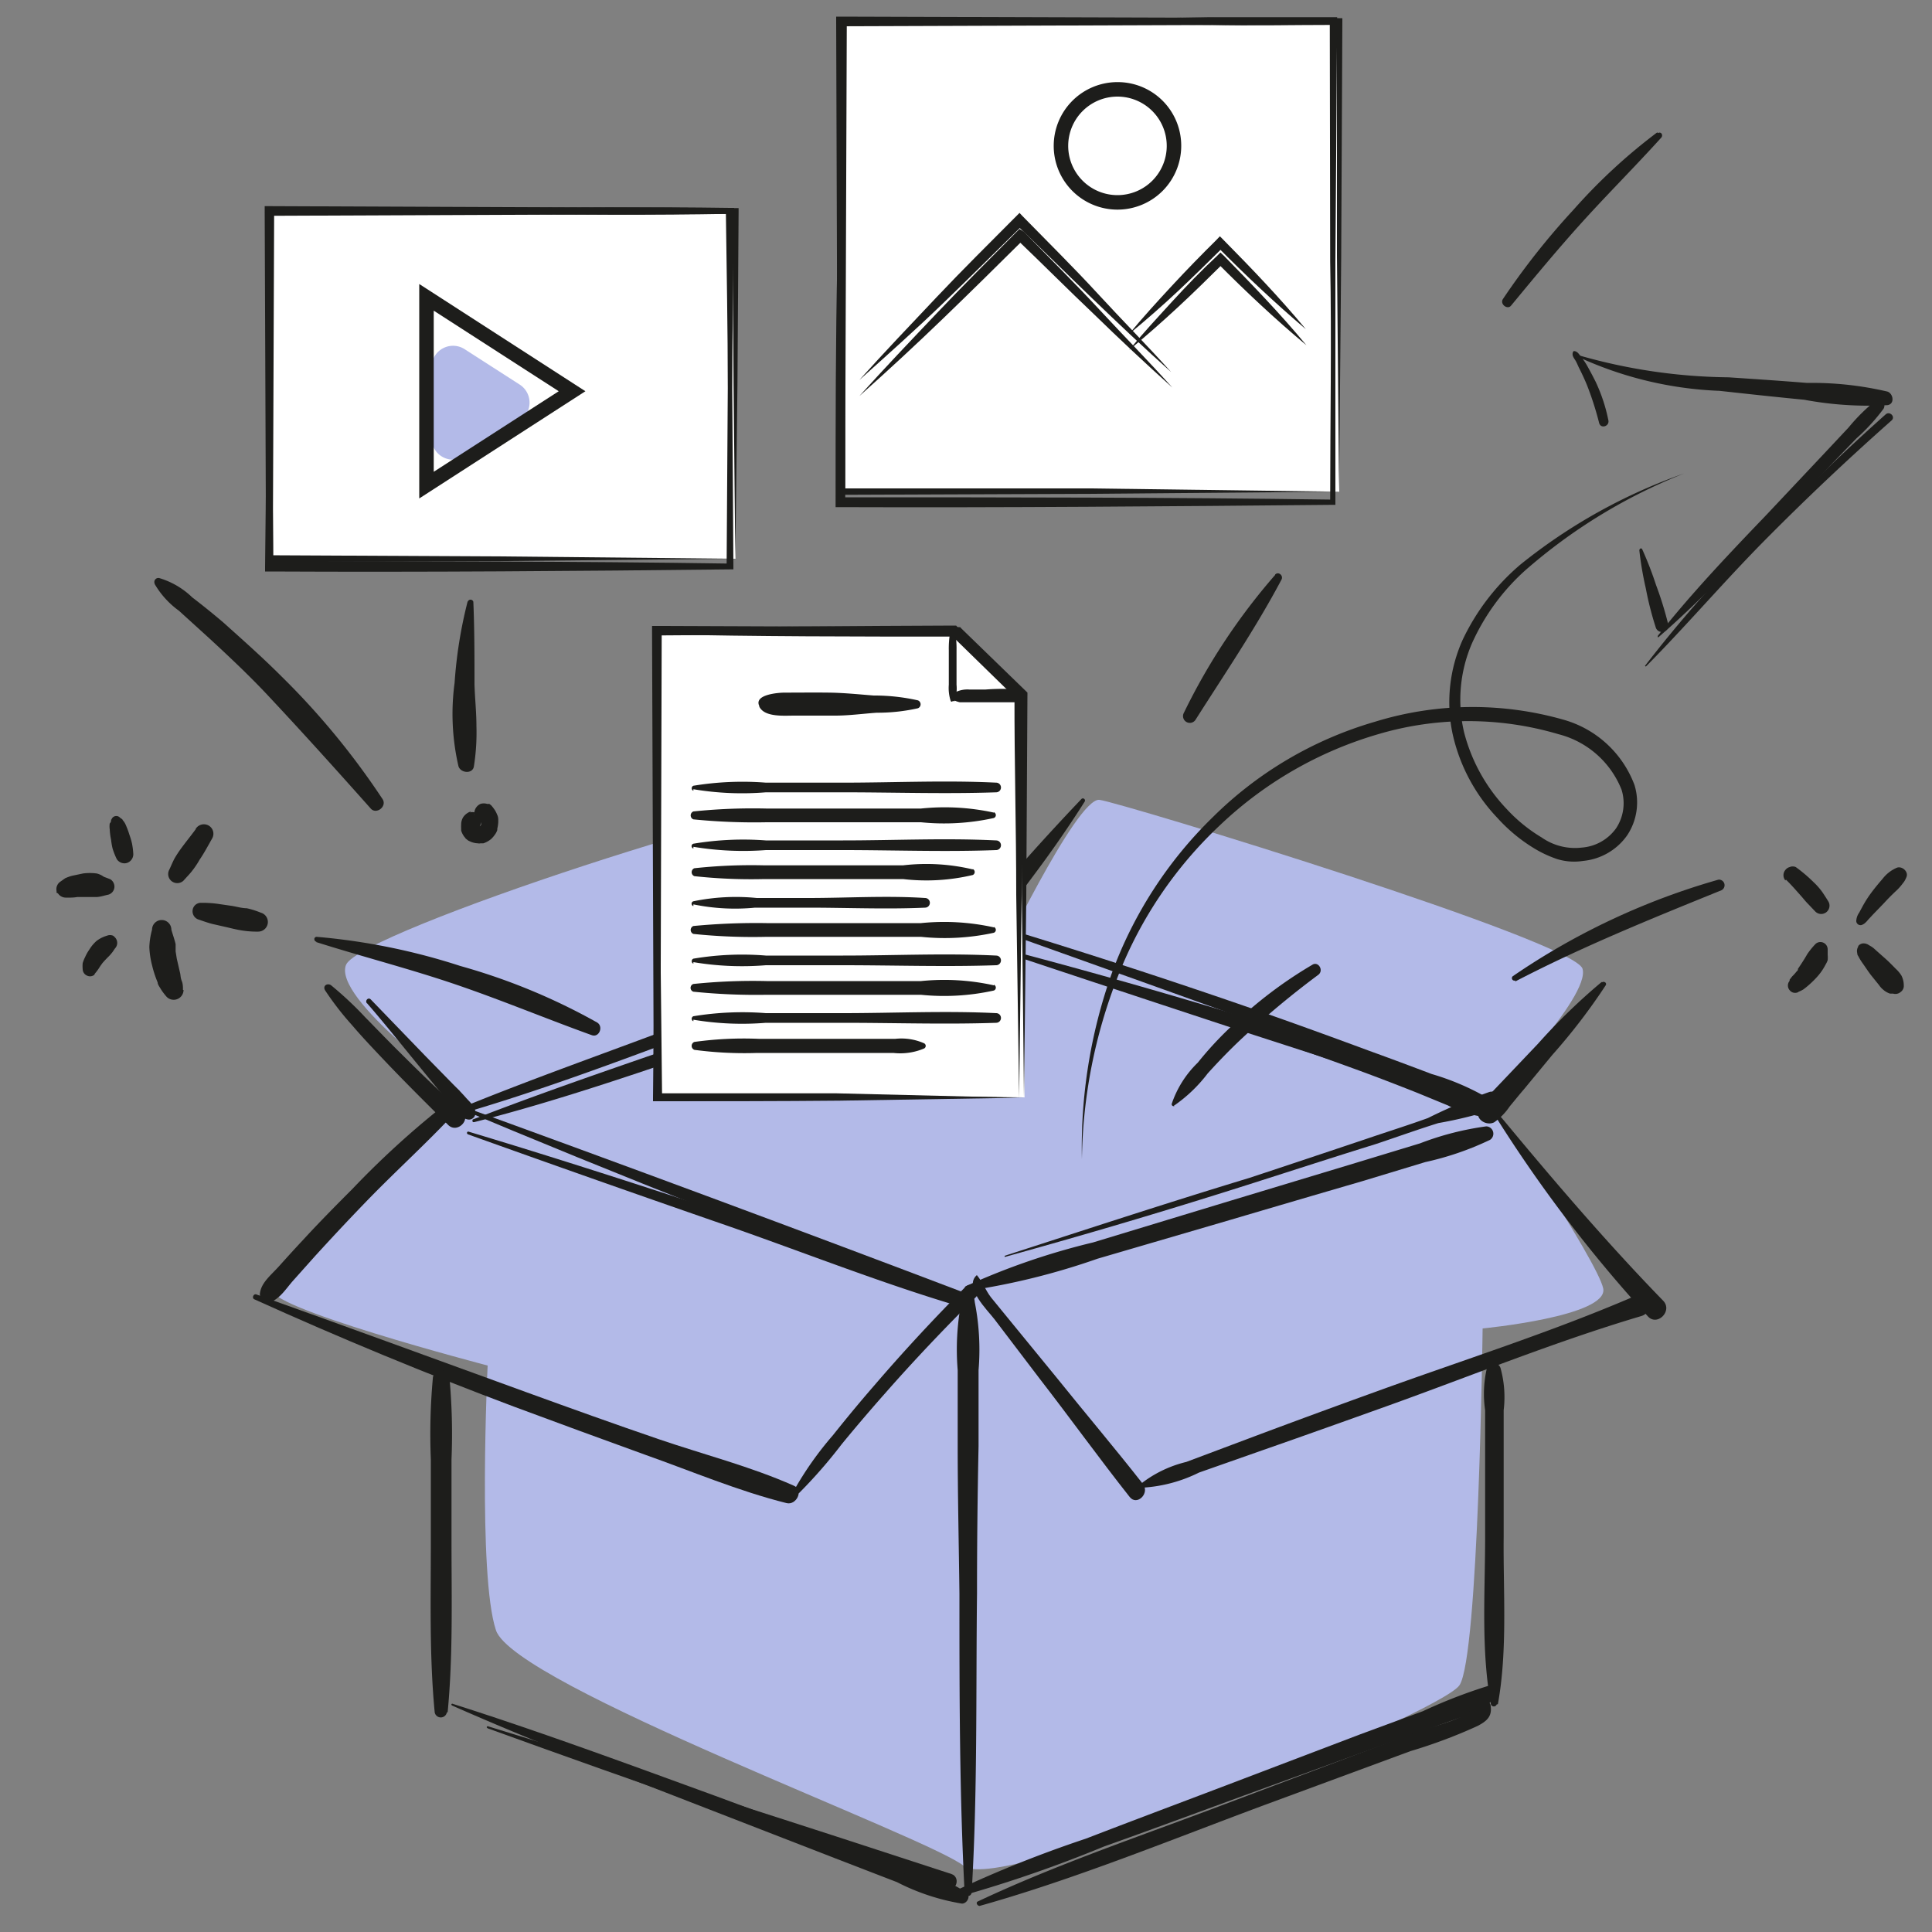 <?xml version="1.0" encoding="UTF-8"?> <svg xmlns="http://www.w3.org/2000/svg" viewBox="0 0 100 100"><rect x="0" y="0" width="100" height="100" fill="#808080" stroke="none"/> <defs> <style>.cls-1{fill:#b3bae8;}.cls-2{fill:#1d1d1b;}.cls-3{fill:#fff;}</style> </defs> <g id="Layer_19" data-name="Layer 19"> <path class="cls-1" d="M43.7,41.4c2.22.58,7.79,8.74,7.79,8.74s4.24-8.9,5.42-8.74,24.56,7.3,25,8.74-4.8,6.79-4.8,6.79,5.55,8.3,5.87,9.75-6.24,2.08-6.24,2.08-.2,17-1.2,18.47S51.74,98.1,49.9,96.59,26.62,87.23,25.67,84.38s-.43-13.7-.43-13.7-11.91-3.11-11.12-4S23.8,56.45,23.8,56.45s-6.59-4.78-5.89-6.51S41.49,40.82,43.7,41.4Z"></path> <path class="cls-2" d="M23.64,56.7a45.86,45.86,0,0,0-5.4,4.84c-.85.85-1.69,1.7-2.5,2.58-.43.46-.86.93-1.28,1.4s-.91.84-1,1.38c-.06.29.19.63.51.51.52-.19.83-.7,1.18-1.1L16.32,65c.83-.91,1.67-1.81,2.52-2.69,1.68-1.75,3.5-3.36,5.12-5.16.19-.21-.06-.6-.32-.42Z"></path> <path class="cls-2" d="M41.34,77.3a25.55,25.55,0,0,0,2.22-2.54q1.09-1.33,2.25-2.64c1.51-1.72,3.09-3.38,4.72-5a.38.38,0,0,0-.54-.53c-1.63,1.64-3.21,3.34-4.72,5.1-.74.85-1.46,1.72-2.16,2.6a17.32,17.32,0,0,0-2,2.83.13.13,0,0,0,.21.16Z"></path> <path class="cls-2" d="M13.16,67.25q6.63,3,13.45,5.56Q30,74.07,33.4,75.3c2.4.85,4.83,1.88,7.31,2.5.51.13.91-.68.38-.9-2.25-1-4.66-1.61-7-2.41s-4.56-1.6-6.82-2.42c-4.68-1.7-9.35-3.41-14-5.07-.15-.06-.25.19-.11.25Z"></path> <path class="cls-2" d="M50.56,66c-.7.61.56,1.82.91,2.28l2.35,3.09c1.55,2,3.07,4.11,4.65,6.11.38.49,1.07-.2.68-.68-1.46-1.86-3-3.68-4.48-5.52l-2.25-2.75L51.3,67.16c-.28-.36-.44-.8-.73-1.15Z"></path> <path class="cls-2" d="M59.16,77a7.56,7.56,0,0,0,2.9-.78l3.27-1.15c2.18-.76,4.36-1.54,6.54-2.32,4.34-1.56,8.66-3.32,13.08-4.63.72-.21.31-1.28-.41-1-4.35,1.87-8.92,3.31-13.37,4.93q-3.27,1.18-6.52,2.4L61.4,75.67a6.16,6.16,0,0,0-2.32,1.11.12.12,0,0,0,.08.2Z"></path> <path class="cls-2" d="M77.16,57.39a71.82,71.82,0,0,0,8.13,10.74c.48.54,1.3-.27.8-.8-3.1-3.19-6-6.61-8.8-10-.06-.07-.17,0-.13.1Z"></path> <path class="cls-2" d="M50.1,66.81a36.16,36.16,0,0,0,6.71-1.66l6.84-2c2.27-.67,4.55-1.34,6.82-2l3.3-1A15.41,15.41,0,0,0,77.12,59a.38.38,0,0,0-.19-.7,15.17,15.17,0,0,0-3.43.88l-3.29,1-6.82,2.06-6.82,2.07A36.2,36.2,0,0,0,50,66.57c-.12.06-.07.26.06.24Z"></path> <path class="cls-2" d="M52,65.06q6.49-1.79,12.91-3.84c2.1-.67,4.19-1.35,6.29-2,1.08-.36,2.16-.75,3.25-1.09a21,21,0,0,0,3-.75c.5-.24.13-1-.36-.86a28.32,28.32,0,0,0-3.18,1.35c-1.08.39-2.17.73-3.25,1.1-2,.67-4,1.34-6,2C60.34,62.28,56.15,63.66,52,65c0,0,0,0,0,0Z"></path> <path class="cls-2" d="M23.25,57.15C32.09,60.87,41,64.4,50.06,67.65c.39.14.55-.47.17-.62q-13.42-5.1-26.94-10c-.09,0-.12.1,0,.14Z"></path> <path class="cls-2" d="M24.21,58.71Q30.6,61,37,63.22c4.26,1.46,8.49,3.17,12.81,4.44.39.12.52-.44.16-.58-4.16-1.7-8.55-3-12.82-4.41s-8.58-2.8-12.91-4.1a.07.07,0,0,0,0,.14Z"></path> <path class="cls-2" d="M23.36,57.78c4.84-1.52,9.6-3.24,14.37-4.94l6.93-2.48L48.35,49a18,18,0,0,0,3.26-1.29.24.24,0,0,0-.18-.43,21.43,21.43,0,0,0-3.7,1.31l-3.21,1.22c-2.37.9-4.75,1.77-7.13,2.64C32.7,54.21,28,55.85,23.33,57.64c-.09,0,0,.17,0,.14Z"></path> <path class="cls-2" d="M22.87,57.93c4.64-1.29,9.16-3,13.67-4.69,2.22-.84,4.43-1.68,6.64-2.54l3.2-1.26a10.33,10.33,0,0,0,2.77-1.3.2.2,0,0,0-.14-.33,11.37,11.37,0,0,0-3,1l-3.41,1.37q-3.19,1.27-6.41,2.49c-4.43,1.7-8.93,3.24-13.31,5.08-.08,0,0,.16,0,.13Z"></path> <path class="cls-2" d="M24.55,58.08c4.58-1.17,9-2.72,13.51-4.26,2.15-.75,4.3-1.5,6.45-2.27A52.66,52.66,0,0,0,51,49.12c.31-.16.09-.63-.24-.55a56.22,56.22,0,0,0-6.44,2.31q-3.33,1.2-6.67,2.37c-4.4,1.54-8.81,3-13.14,4.68-.09,0-.06.18,0,.15Z"></path> <path class="cls-2" d="M51.24,48c4.33,1.55,8.66,3.09,13,4.66L70.7,55l3.23,1.2a12.62,12.62,0,0,0,2.84.94c.22,0,.25-.28.11-.38a13.09,13.09,0,0,0-2.78-1.17c-1.08-.41-2.15-.81-3.23-1.2-2.16-.8-4.31-1.58-6.48-2.33q-6.51-2.25-13.1-4.24c-.11,0-.15.13,0,.17Z"></path> <path class="cls-2" d="M51.48,49.13q6.3,2.1,12.59,4.17l6.18,2,3.21,1.06a9.57,9.57,0,0,0,2.83.79.22.22,0,0,0,.11-.41,9.39,9.39,0,0,0-2.75-1.08l-3.2-1.06c-2.06-.68-4.12-1.36-6.19-2Q57.93,50.67,51.53,49a.08.08,0,0,0-.05.16Z"></path> <path class="cls-2" d="M63.61,53.07c2.21.7,4.39,1.49,6.57,2.28,1.07.39,2.13.8,3.19,1.22l1.58.65a5.5,5.5,0,0,0,1.55.54.23.23,0,0,0,.16-.4,4.36,4.36,0,0,0-1.31-.66c-.57-.24-1.13-.46-1.7-.68-1.06-.41-2.13-.79-3.21-1.16-2.23-.77-4.5-1.38-6.79-1.94a.08.08,0,0,0,0,.15Z"></path> <path class="cls-2" d="M50.29,98c.31-5.15.22-10.35.28-15.51q0-3.81.08-7.63c0-1.31,0-2.62,0-3.94a12.72,12.72,0,0,0-.2-3.54.36.36,0,0,0-.69,0,13.1,13.1,0,0,0-.19,3.54c0,1.32,0,2.63,0,3.94,0,2.55.06,5.09.09,7.63,0,5.16,0,10.36.27,15.51a.18.18,0,0,0,.35,0Z"></path> <path class="cls-2" d="M77.53,88.21c.51-2.81.27-5.82.3-8.67l0-4.48,0-2.07a5.65,5.65,0,0,0-.16-2.17.37.37,0,0,0-.71,0A5.86,5.86,0,0,0,76.87,73l0,2.07,0,4.48c0,2.85-.22,5.86.3,8.67a.16.16,0,0,0,.3,0Z"></path> <path class="cls-2" d="M23.17,88.63c.28-2.92.2-5.86.2-8.79l0-4.31a31.86,31.86,0,0,0-.11-4.26.44.44,0,0,0-.85,0,31.86,31.86,0,0,0-.11,4.26l0,4.31c0,2.93-.08,5.87.2,8.79a.32.32,0,0,0,.63,0Z"></path> <path class="cls-2" d="M23.36,88.26c4.32,1.91,8.73,3.6,13.13,5.31l6.7,2.6,3.24,1.25a11.35,11.35,0,0,0,3.36,1.11c.27,0,.47-.39.24-.57a10.25,10.25,0,0,0-2.89-1.27L43.89,95.5,37.15,93C32.59,91.34,28,89.64,23.4,88.18c0,0-.09.06,0,.08Z"></path> <path class="cls-2" d="M25.22,89.45c7.91,2.87,15.86,5.61,23.82,8.3.48.16.68-.59.21-.75-8-2.62-16-5.2-24-7.65-.06,0-.09.08,0,.1Z"></path> <path class="cls-2" d="M49.63,98.17a67.12,67.12,0,0,0,7.5-2.59c2.41-.86,4.81-1.75,7.22-2.63l7.23-2.63L75.31,89c.79-.29,1.66-.46,2.07-1.24a.34.34,0,0,0-.38-.49,26.93,26.93,0,0,0-3.35,1.3L70.4,89.77l-7.2,2.74c-2.32.88-4.64,1.75-7,2.66a62.25,62.25,0,0,0-6.74,2.69c-.18.09,0,.36.13.31Z"></path> <path class="cls-2" d="M50.67,98.66c5-1.4,10-3.46,14.88-5.27L73,90.64a26.59,26.59,0,0,0,3.49-1.31c.43-.23.74-.46.67-1,0-.31-.51-.56-.69-.19-.38.85-2.39,1.21-3.23,1.53L70,90.89l-6.7,2.53c-4.24,1.61-8.6,3.07-12.69,5-.13.06,0,.25.09.22Z"></path> <path class="cls-2" d="M16.82,51.25a15.33,15.33,0,0,0,1.4,1.81c.52.61,1.08,1.2,1.63,1.78,1.09,1.15,2.22,2.27,3.35,3.39.47.46,1.21-.29.72-.72-1.18-1-2.31-2.13-3.42-3.23-.54-.54-1.07-1.09-1.6-1.63A18.28,18.28,0,0,0,17.14,51c-.17-.13-.45,0-.32.25Z"></path> <path class="cls-2" d="M19,51.93c.87,1,1.73,2.08,2.59,3.13l1.27,1.55c.21.25.41.5.62.74s.42.57.79.6a.34.34,0,0,0,.34-.33c0-.35-.29-.57-.5-.81s-.44-.47-.67-.7L22,54.64l-2.81-2.91c-.13-.13-.31.06-.2.2Z"></path> <path class="cls-1" d="M45,40.84l5.51,7"></path> <path class="cls-2" d="M56,41.33c-1,1.05-2,2.13-3,3.26l-1.4,1.67-.68.81c-.25.3-.55.56-.56,1a.42.42,0,0,0,.53.4c.38-.1.56-.42.78-.72l.64-.84,1.34-1.8q1.32-1.77,2.5-3.63a.11.11,0,0,0-.17-.13Z"></path> <path class="cls-2" d="M82.91,50.82a31.14,31.14,0,0,0-3.3,3.2l-1.54,1.62-.79.83a3.17,3.17,0,0,0-.75,1c-.18.48.42.82.81.62a3.12,3.12,0,0,0,.8-.82c.25-.3.49-.6.74-.89l1.47-1.78A31,31,0,0,0,83.11,51c.08-.13-.09-.23-.2-.15Z"></path> <rect class="cls-3" x="13.94" y="10.94" width="24.13" height="17.98"></rect> <path class="cls-2" d="M38.06,28.92l-12,.12-12.11.05h-.18v-.17l-.07-18v-.25h.25l24.12.1h.16v.15l-.06,9Zm0,0-.09-9-.06-9,.15.15-24.12.1.25-.25-.07,18-.18-.18,12,.06Z"></path> <path class="cls-2" d="M13.92,10.92c3.91-.07,7.87-.14,11.86-.16s8-.06,12,0H38v.17c-.05,3.07-.09,6.13-.1,9.2l.06,9.2v.14h-.14c-7.94.09-15.89.15-23.84.11h-.26v-.25l.1-9.26Zm0,0,.13,9.24c0,3.06.09,6.11.1,9.14l-.25-.25c8,0,15.9,0,23.84.12l-.13.13.06-9.2c0-3.07-.06-6.13-.1-9.2l.17.17c-4,.07-7.88.05-11.84,0Z"></path> <path class="cls-1" d="M24.06,18.08l2.83,1.82a1.11,1.11,0,0,1,0,1.88l-2.83,1.83a1.11,1.11,0,0,1-1.72-.94V19A1.11,1.11,0,0,1,24.06,18.08Z"></path> <path class="cls-2" d="M22.45,16.08l6.47,4.17-6.47,4.17V16.08M21.7,14.7V25.8l8.6-5.55L21.7,14.7Z"></path> <rect class="cls-3" x="43.53" y="1.11" width="25.79" height="24.34"></rect> <path class="cls-2" d="M69.31,25.45l-12.84.11-12.94.05h-.17v-.17L43.28,1.11V.86h.25L69.31.94h.17v.17l-.06,12.21Zm0,0L69.2,13.23l0-12.12.16.16-25.78.09.25-.25-.09,24.34-.16-.17,12.84,0Z"></path> <path class="cls-2" d="M43.51,1.09C47.69,1,52,1,56.21,1L62.6.89c2.14,0,4.28,0,6.42,0h.19v.19l-.09,12.46c0,4.15,0,8.3,0,12.45v.14H69c-8.5.08-17,.15-25.49.12h-.26V26c0-4.18,0-8.36.09-12.52Zm0,0,.15,12.51c.05,4.15.1,8.27.09,12.39l-.25-.25c8.49,0,17,0,25.49.12l-.14.13c0-4.15.08-8.3,0-12.45L68.83,1.11l.19.18c-2.12,0-4.22.05-6.33,0l-6.35-.05C52.1,1.23,47.86,1.2,43.54,1.12Z"></path> <path class="cls-2" d="M44.48,20.5c1.31-1.45,2.66-2.87,4-4.28s2.73-2.8,4.11-4.19l.18-.18L53,12c1.29,1.32,2.61,2.63,3.88,4s2.56,2.68,3.8,4.06q-2.07-1.86-4.06-3.8c-1.34-1.27-2.65-2.59-4-3.88H53c-1.39,1.38-2.78,2.75-4.19,4.11S45.94,19.2,44.48,20.5Z"></path> <path class="cls-2" d="M58.44,18.12c.71-.86,1.46-1.67,2.21-2.49S62.18,14,63,13.24l.17-.17.18.17c1.47,1.5,2.92,3,4.27,4.63C66,16.52,64.46,15.07,63,13.6h.35c-.79.78-1.58,1.56-2.39,2.31S59.3,17.41,58.44,18.12Z"></path> <path class="cls-2" d="M44.48,19.67c1.31-1.46,2.66-2.87,4-4.29s2.73-2.79,4.11-4.18l.18-.18.17.18c1.29,1.32,2.61,2.62,3.88,4s2.56,2.68,3.8,4.06c-1.38-1.23-2.73-2.51-4.06-3.79s-2.65-2.59-4-3.88H53c-1.39,1.37-2.78,2.75-4.19,4.11S45.94,18.36,44.48,19.67Z"></path> <path class="cls-2" d="M58.44,17.29c.71-.86,1.46-1.68,2.21-2.49s1.53-1.61,2.32-2.39l.17-.18.18.18c1.47,1.49,2.92,3,4.27,4.63C66,15.69,64.46,14.24,63,12.76h.35c-.79.78-1.58,1.56-2.39,2.32S59.3,16.58,58.44,17.29Z"></path> <path class="cls-2" d="M57.84,5a2.55,2.55,0,1,1-2.55,2.54A2.55,2.55,0,0,1,57.84,5m0-.75a3.3,3.3,0,1,0,3.3,3.29,3.29,3.29,0,0,0-3.3-3.29Z"></path> <path class="cls-2" d="M56,60a26.84,26.84,0,0,1,1.52-9.55,21.66,21.66,0,0,1,5.25-8.15,19.72,19.72,0,0,1,8.39-4.94,17.15,17.15,0,0,1,9.76-.11,5.52,5.52,0,0,1,3.68,3.38,3.07,3.07,0,0,1-.38,2.61,3.15,3.15,0,0,1-2.27,1.32,3,3,0,0,1-1.34-.09,5.93,5.93,0,0,1-1.17-.54,8.48,8.48,0,0,1-1.93-1.59A9.18,9.18,0,0,1,75.19,38a7.89,7.89,0,0,1,.52-4.89,11.64,11.64,0,0,1,3-3.9,28.53,28.53,0,0,1,8.45-4.7,28.21,28.21,0,0,0-8.2,5,11.28,11.28,0,0,0-2.78,3.81,7.36,7.36,0,0,0-.4,4.58A9,9,0,0,0,78,41.89a8.12,8.12,0,0,0,1.8,1.46,3,3,0,0,0,2.08.52,2.4,2.4,0,0,0,1.77-1,2.35,2.35,0,0,0,.28-2A4.79,4.79,0,0,0,80.66,38a16.43,16.43,0,0,0-9.32,0,20,20,0,0,0-8.18,4.7,21.38,21.38,0,0,0-5.31,7.87A26.78,26.78,0,0,0,56,60Z"></path> <path class="cls-2" d="M81.68,18.47A19.18,19.18,0,0,0,89,20.23c1.46.16,2.92.32,4.38.46a18,18,0,0,0,4.32.28c.38-.06.3-.59,0-.7a17.09,17.09,0,0,0-4.17-.45c-1.35-.11-2.71-.2-4.06-.29a29.06,29.06,0,0,1-7.72-1.13s-.07.05,0,.07Z"></path> <path class="cls-2" d="M85.82,33c2.11-1.82,4-3.86,6-5.86l2.87-3,1.39-1.44a10.27,10.27,0,0,0,1.41-1.54.3.3,0,0,0-.42-.41,9.54,9.54,0,0,0-1.39,1.38l-1.37,1.46-2.91,3.09c-1.92,2-3.87,4.05-5.6,6.24a0,0,0,0,0,0,0Z"></path> <path class="cls-2" d="M81.42,18.21c-.06.16,0,.26.1.41s.15.31.23.46c.15.3.29.6.41.9a16.3,16.3,0,0,1,.61,1.91c.08.32.54.18.48-.13a8.61,8.61,0,0,0-.66-2q-.23-.46-.48-.9a4.15,4.15,0,0,0-.3-.43c-.11-.13-.17-.25-.35-.26,0,0,0,0,0,0Z"></path> <path class="cls-2" d="M84.85,28.47a17.38,17.38,0,0,0,.34,2,16.44,16.44,0,0,0,.51,2,.33.33,0,0,0,.64-.18,17.93,17.93,0,0,0-.62-2A18.39,18.39,0,0,0,85,28.43a.07.07,0,0,0-.13,0Z"></path> <path class="cls-2" d="M85.19,34.5c2.11-2.13,4.06-4.42,6.17-6.55s4.3-4.2,6.55-6.19c.21-.19-.1-.5-.31-.31-2.25,2-4.45,4.15-6.56,6.34a66.77,66.77,0,0,0-5.9,6.68s0,.06,0,0Z"></path> <path class="cls-2" d="M8,30.22a4.51,4.51,0,0,0,1.26,1.39L10.79,33c1,.92,2,1.86,2.93,2.84,1.88,2,3.68,4,5.46,6,.29.35.87-.1.62-.48A39.26,39.26,0,0,0,14.56,35c-1-1-2-1.88-3-2.78-.53-.45-1.06-.88-1.61-1.3a4.15,4.15,0,0,0-1.71-1,.21.21,0,0,0-.23.3Z"></path> <path class="cls-2" d="M38.13,45.24c.63,1,1.4,1.95,2.11,2.91s1.45,1.93,2.16,2.91c.27.38.88,0,.63-.37a31.11,31.11,0,0,0-2.08-3A17.11,17.11,0,0,0,38.49,45c-.19-.16-.51,0-.36.28Z"></path> <path class="cls-2" d="M85.78,6.85a29,29,0,0,0-4.33,4,38,38,0,0,0-3.66,4.63c-.17.26.24.58.43.33,1.23-1.49,2.48-3,3.77-4.42s2.68-2.81,4-4.27c.1-.12,0-.33-.18-.23Z"></path> <path class="cls-2" d="M66,29.76a32.33,32.33,0,0,0-4.72,7.13.35.35,0,0,0,.61.35C63.4,34.86,65,32.51,66.33,30c.11-.21-.16-.44-.33-.26Z"></path> <path class="cls-2" d="M60.75,57.24a7.58,7.58,0,0,0,1.76-1.68c.57-.63,1.16-1.24,1.78-1.82a46,46,0,0,1,3.94-3.28c.31-.23,0-.73-.31-.52a22.17,22.17,0,0,0-4.17,3.17Q62.8,54,62,55a5.34,5.34,0,0,0-1.35,2.13.1.1,0,0,0,.15.11Z"></path> <path class="cls-2" d="M78.43,50.8c3.46-1.8,7.07-3.26,10.67-4.72a.29.29,0,0,0-.15-.55,36.43,36.43,0,0,0-10.65,5,.13.13,0,0,0,.13.22Z"></path> <path class="cls-2" d="M16.36,48.76c2.4.76,4.83,1.38,7.21,2.19s4.7,1.78,7.06,2.63c.39.14.62-.46.27-.66A32.1,32.1,0,0,0,23.83,50a33.2,33.2,0,0,0-7.44-1.51c-.15,0-.17.22,0,.26Z"></path> <path class="cls-2" d="M24.21,31.11a23.31,23.31,0,0,0-.68,4.23,12.06,12.06,0,0,0,.2,4.32c.11.36.74.42.8,0a11.24,11.24,0,0,0,.13-2.09c0-.71-.08-1.43-.1-2.14,0-1.43,0-2.85-.06-4.28a.15.15,0,0,0-.29,0Z"></path> <path class="cls-2" d="M24.38,42a.74.74,0,0,0-.4.29.71.71,0,0,0-.11.4,1.49,1.49,0,0,0,0,.21l0,.09a1,1,0,0,0,.09.21,1.43,1.43,0,0,0,.14.2l-.1-.13.06.07.05.07.13.1,0,0,.13.06a1.05,1.05,0,0,0,.36.08.33.33,0,0,0,.14,0l.15,0a1.27,1.27,0,0,0,.41-.23,1.5,1.5,0,0,0,.2-.24.76.76,0,0,0,.11-.22s0,0,0-.07a1.88,1.88,0,0,0,.05-.33v-.12a.61.61,0,0,0-.06-.28,1.51,1.51,0,0,0-.11-.22,2.35,2.35,0,0,0-.19-.25l-.1-.08-.12,0a.56.56,0,0,0-.34,0,.54.54,0,0,0-.32.48.62.62,0,0,1,0,.13l0-.15a.39.39,0,0,1,0,.14.14.14,0,0,1,0,.06,2,2,0,0,0,0,.24l0-.17a.83.83,0,0,1-.06.21l.07-.16a.78.78,0,0,1-.11.2l.11-.14a.6.6,0,0,1-.08.08l.13-.1-.08,0,.15-.07-.07,0,.18,0h-.09l.18,0a.17.17,0,0,1-.1,0l.15.07-.2-.09-.06,0,.15.07-.1-.06.11.09-.06-.07.09.11a.21.21,0,0,1,0-.06l.05.13a.64.64,0,0,1,0-.07l0,.14v.08a.09.09,0,0,1,0-.05l-.05.12a.13.13,0,0,1,0-.05l-.08.1,0,0a.53.53,0,0,0,.13-.27.42.42,0,0,0-.06-.29.47.47,0,0,0-.52-.21Z"></path> <path class="cls-2" d="M92.44,45.53c.27.26.51.54.76.82.12.13.23.28.36.41l.39.41a.43.43,0,0,0,.68-.52c-.1-.16-.2-.32-.31-.48a3.43,3.43,0,0,0-.44-.5,7.77,7.77,0,0,0-.93-.79.4.4,0,0,0-.32,0,.42.42,0,0,0-.22.15.42.42,0,0,0,0,.54Z"></path> <path class="cls-2" d="M96.18,49a.43.43,0,0,0-.05.33s0,.1.05.15a2.5,2.5,0,0,0,.21.35c.15.21.29.43.45.64l.42.52a1.1,1.1,0,0,0,.23.25,1,1,0,0,0,.34.19l.16,0a.41.41,0,0,0,.38-.08.38.38,0,0,0,.17-.34,1.13,1.13,0,0,0-.12-.51,1.64,1.64,0,0,0-.29-.35c-.17-.17-.34-.35-.52-.51l-.53-.47a1.33,1.33,0,0,0-.33-.24.5.5,0,0,0-.28-.1.34.34,0,0,0-.29.14Z"></path> <path class="cls-2" d="M96.35,47.88a.51.51,0,0,0,.2-.12.86.86,0,0,0,.13-.14l.27-.29.58-.6c.18-.2.37-.39.57-.58a2.73,2.73,0,0,0,.33-.35l.13-.17a1.34,1.34,0,0,0,.12-.24c.11-.27-.22-.57-.49-.48a1.84,1.84,0,0,0-.75.58c-.2.23-.39.46-.57.7a6.07,6.07,0,0,0-.44.68l-.2.37a.8.8,0,0,0-.15.44.22.22,0,0,0,.27.2Z"></path> <path class="cls-2" d="M93.05,51.35a1.75,1.75,0,0,0,.28-.13,3.76,3.76,0,0,0,.31-.25,4.78,4.78,0,0,0,.45-.45,2.92,2.92,0,0,0,.4-.59,1.2,1.2,0,0,0,.11-.23,1.36,1.36,0,0,0,0-.27c0-.1,0-.2,0-.29a.38.38,0,0,0-.23-.35.37.37,0,0,0-.41.08,4.15,4.15,0,0,0-.42.52c-.1.18-.21.35-.32.52l-.16.24,0,.06s.06-.07,0,0l-.09.1a2.29,2.29,0,0,1-.21.23l-.13.17,0,.06s0,0,0,0a.37.37,0,0,0,0,.48.36.36,0,0,0,.47.09Z"></path> <path class="cls-2" d="M5.75,42.42c0,.07,0,.13-.07.2a1.06,1.06,0,0,0,0,.31,3.33,3.33,0,0,0,.07.54,3.4,3.4,0,0,0,.08.46,3.89,3.89,0,0,0,.21.53.47.47,0,0,0,.52.21.48.48,0,0,0,.34-.45,3.7,3.7,0,0,0-.07-.57,3.66,3.66,0,0,0-.13-.44,4.45,4.45,0,0,0-.19-.51.82.82,0,0,0-.16-.25c0-.05-.1-.09-.15-.14a.26.26,0,0,0-.43.11Z"></path> <path class="cls-2" d="M3,46.24v0a.48.48,0,0,0,.39.22h.28A2.33,2.33,0,0,0,4,46.43l.16,0c.12,0-.11,0,0,0l.27,0,.54,0c.21,0,.42-.08.63-.12a.44.44,0,0,0,.32-.36.45.45,0,0,0-.21-.44l-.34-.13A1,1,0,0,0,5,45.21a2.74,2.74,0,0,0-.7,0l-.57.12a2.2,2.2,0,0,0-.36.13l-.24.17a.47.47,0,0,0-.2.5.19.19,0,0,0,0,.08Z"></path> <path class="cls-2" d="M4.88,50.43a2.6,2.6,0,0,0,.25-.33c.06-.1.13-.19.2-.29l-.08.1c.11-.13.22-.25.34-.37a2.09,2.09,0,0,0,.2-.22c.06-.07.11-.16.17-.24l-.07.09.08-.1A.41.41,0,0,0,6,48.58a.54.54,0,0,0-.15-.15.42.42,0,0,0-.31,0A1.66,1.66,0,0,0,5,48.7a1.92,1.92,0,0,0-.37.44,2.38,2.38,0,0,0-.23.41,1.88,1.88,0,0,0-.12.3,1.75,1.75,0,0,0,0,.32.37.37,0,0,0,.23.33.35.35,0,0,0,.4-.07Z"></path> <path class="cls-2" d="M9.47,51.24c0-.15,0-.31-.06-.46s-.06-.25-.08-.38l-.18-.78-.06-.38v-.08c0,.14,0,.1,0-.11,0-.06,0-.12,0-.18-.06-.26-.15-.5-.22-.75a.5.5,0,0,0-1,0,3.84,3.84,0,0,0-.14.9,4.36,4.36,0,0,0,.14.94,5.78,5.78,0,0,0,.29.89c0,.11.1.23.16.34a3.15,3.15,0,0,0,.31.41.51.51,0,0,0,.87-.36Z"></path> <path class="cls-2" d="M10.29,47.6c.24.08.48.17.73.23l.75.17c.25.06.49.12.75.16a4.79,4.79,0,0,0,.85.06.5.5,0,0,0,.49-.43.5.5,0,0,0-.36-.55,4.43,4.43,0,0,0-.73-.23c-.25,0-.51-.08-.76-.12l-.76-.11a5.92,5.92,0,0,0-.84-.05.43.43,0,0,0-.44.38.45.45,0,0,0,.32.49Z"></path> <path class="cls-2" d="M10.13,42.92c-.25.34-.52.67-.76,1a5.8,5.8,0,0,0-.34.52c-.1.19-.18.39-.27.58a.47.47,0,0,0,.74.56c.13-.15.28-.3.41-.46a4.49,4.49,0,0,0,.42-.62c.24-.35.44-.73.65-1.1a.49.49,0,0,0-.18-.67.5.5,0,0,0-.67.17Z"></path> <polygon class="cls-3" points="53.03 56.8 34.02 56.8 34.02 32.65 49.64 32.65 53.03 35.92 53.03 56.8"></polygon> <path class="cls-2" d="M53,56.8l-9.46.1L34,57h-.16V56.8l-.09-24.15V32.4H34l15.62.06h.08l.05.06,3.38,3.28.05.05v.07l-.06,10.49Zm0,0-.11-10.49-.05-10.39.05.12-3.41-3.26.13,0L34,32.89l.25-.24L34.18,56.8,34,56.64l9.46.06Z"></path> <path class="cls-2" d="M52.75,56.82l-9.3.15C40.31,57,37.17,57,34,57H33.8V56.8l.13-12.08c0-4,0-8-.06-12.07V32.5H34q7.69-.09,15.38-.12h.11l.07.08,3.33,3.28.08.07v.11c0,3.51,0,7-.09,10.51Zm0,0-.15-10.49c0-3.47-.1-6.92-.09-10.37l.07.18-3.34-3.26.19.07c-5.13,0-10.25,0-15.38-.12l.15-.14c0,4-.1,8.05-.06,12.07l.13,12.08L34,56.59c3.09,0,6.18,0,9.29,0Z"></path> <path class="cls-2" d="M49.41,36.29a2,2,0,0,0,.1-.85l0-.89c0-.3,0-.59,0-.89a4.8,4.8,0,0,0-.07-.93.14.14,0,0,0-.26,0,4.8,4.8,0,0,0-.07.93c0,.3,0,.59,0,.89l0,.89a2.19,2.19,0,0,0,.1.85.06.06,0,0,0,.1,0Z"></path> <path class="cls-2" d="M49.34,36.23a1.54,1.54,0,0,0,.34.12l.38,0,.86,0,1.69,0c.33,0,.33-.52,0-.52l-1.69,0-.83,0a2.85,2.85,0,0,0-.41,0,1.16,1.16,0,0,0-.34.12s0,0,0,0Z"></path> <path class="cls-2" d="M49.41,36a1.31,1.31,0,0,0,.73.16l.87,0a14.11,14.11,0,0,0,1.72,0,.24.24,0,0,0,0-.47,11,11,0,0,0-1.72,0q-.42,0-.84,0a1.41,1.41,0,0,0-.76.16s0,.05,0,.06Z"></path> <path class="cls-2" d="M39.3,36.57c.26.56,1.28.47,1.79.47.71,0,1.43,0,2.14,0s1.44-.1,2.15-.15a9.52,9.52,0,0,0,2.13-.23.22.22,0,0,0,0-.41A10.29,10.29,0,0,0,45.22,36c-.76-.06-1.53-.14-2.3-.15s-1.55,0-2.31,0c-.3,0-1.6.09-1.31.69Z"></path> <path class="cls-2" d="M35.89,40.85a15.18,15.18,0,0,0,3.75.16c1.32,0,2.64,0,4,0,2.64,0,5.29.09,7.92,0a.25.25,0,0,0,0-.5c-2.63-.13-5.28,0-7.92,0h-4a15.68,15.68,0,0,0-3.75.16.14.14,0,0,0,0,.26Z"></path> <path class="cls-2" d="M51.44,42.06a11.89,11.89,0,0,0-3.77-.21h-4c-1.33,0-2.65,0-4,0a29.79,29.79,0,0,0-3.78.15.22.22,0,0,0,0,.41,31.77,31.77,0,0,0,3.78.15c1.33,0,2.65,0,4,0h4a11.89,11.89,0,0,0,3.77-.22.16.16,0,0,0,0-.3Z"></path> <path class="cls-2" d="M35.89,43.83a15.68,15.68,0,0,0,3.75.17h4c2.64,0,5.29.1,7.92,0a.25.25,0,0,0,0-.5c-2.63-.13-5.28,0-7.92,0h-4a15.68,15.68,0,0,0-3.75.17.13.13,0,0,0,0,.25Z"></path> <path class="cls-2" d="M50.35,45a10.39,10.39,0,0,0-3.61-.21H43.15c-1.2,0-2.39,0-3.59,0a27.26,27.26,0,0,0-3.62.15.22.22,0,0,0,0,.41,27.26,27.26,0,0,0,3.62.15c1.2,0,2.39,0,3.59,0h3.59a10.39,10.39,0,0,0,3.61-.21.17.17,0,0,0,0-.31Z"></path> <path class="cls-2" d="M35.89,46.81a10.65,10.65,0,0,0,3.19.17h2.75c2,0,4.05.09,6.05,0a.25.25,0,0,0,0-.5c-2-.13-4,0-6.05,0H39.17a10.9,10.9,0,0,0-3.28.17.13.13,0,0,0,0,.25Z"></path> <path class="cls-2" d="M51.44,48a11.89,11.89,0,0,0-3.77-.22h-4c-1.33,0-2.65,0-4,0a34,34,0,0,0-3.78.15.22.22,0,0,0,0,.41,29.79,29.79,0,0,0,3.78.15c1.33,0,2.65,0,4,0h4a11.89,11.89,0,0,0,3.77-.21.16.16,0,0,0,0-.3Z"></path> <path class="cls-2" d="M35.89,49.8a15.18,15.18,0,0,0,3.75.16h4c2.64,0,5.29.09,7.92,0a.25.25,0,0,0,0-.5c-2.63-.13-5.28,0-7.92,0-1.32,0-2.64,0-4,0a15.18,15.18,0,0,0-3.75.16.14.14,0,0,0,0,.26Z"></path> <path class="cls-2" d="M51.44,51a11.89,11.89,0,0,0-3.77-.22h-4c-1.33,0-2.65,0-4,0a29.79,29.79,0,0,0-3.78.15.21.21,0,0,0,0,.4,31.78,31.78,0,0,0,3.78.16c1.33,0,2.65,0,4,0h4a11.89,11.89,0,0,0,3.77-.22.16.16,0,0,0,0-.3Z"></path> <path class="cls-2" d="M35.89,52.78a15.18,15.18,0,0,0,3.75.16c1.32,0,2.64,0,4,0,2.64,0,5.29.09,7.92,0a.25.25,0,0,0,0-.5c-2.63-.13-5.28,0-7.92,0h-4a15.68,15.68,0,0,0-3.75.16.14.14,0,0,0,0,.26Z"></path> <path class="cls-2" d="M47.83,54a2.9,2.9,0,0,0-1.49-.23H39.28a18.56,18.56,0,0,0-3.34.16.22.22,0,0,0,0,.41,19.56,19.56,0,0,0,3.25.16c.92,0,1.84,0,2.76,0h4.29a3.17,3.17,0,0,0,1.59-.23.15.15,0,0,0,0-.27Z"></path> </g> </svg> 